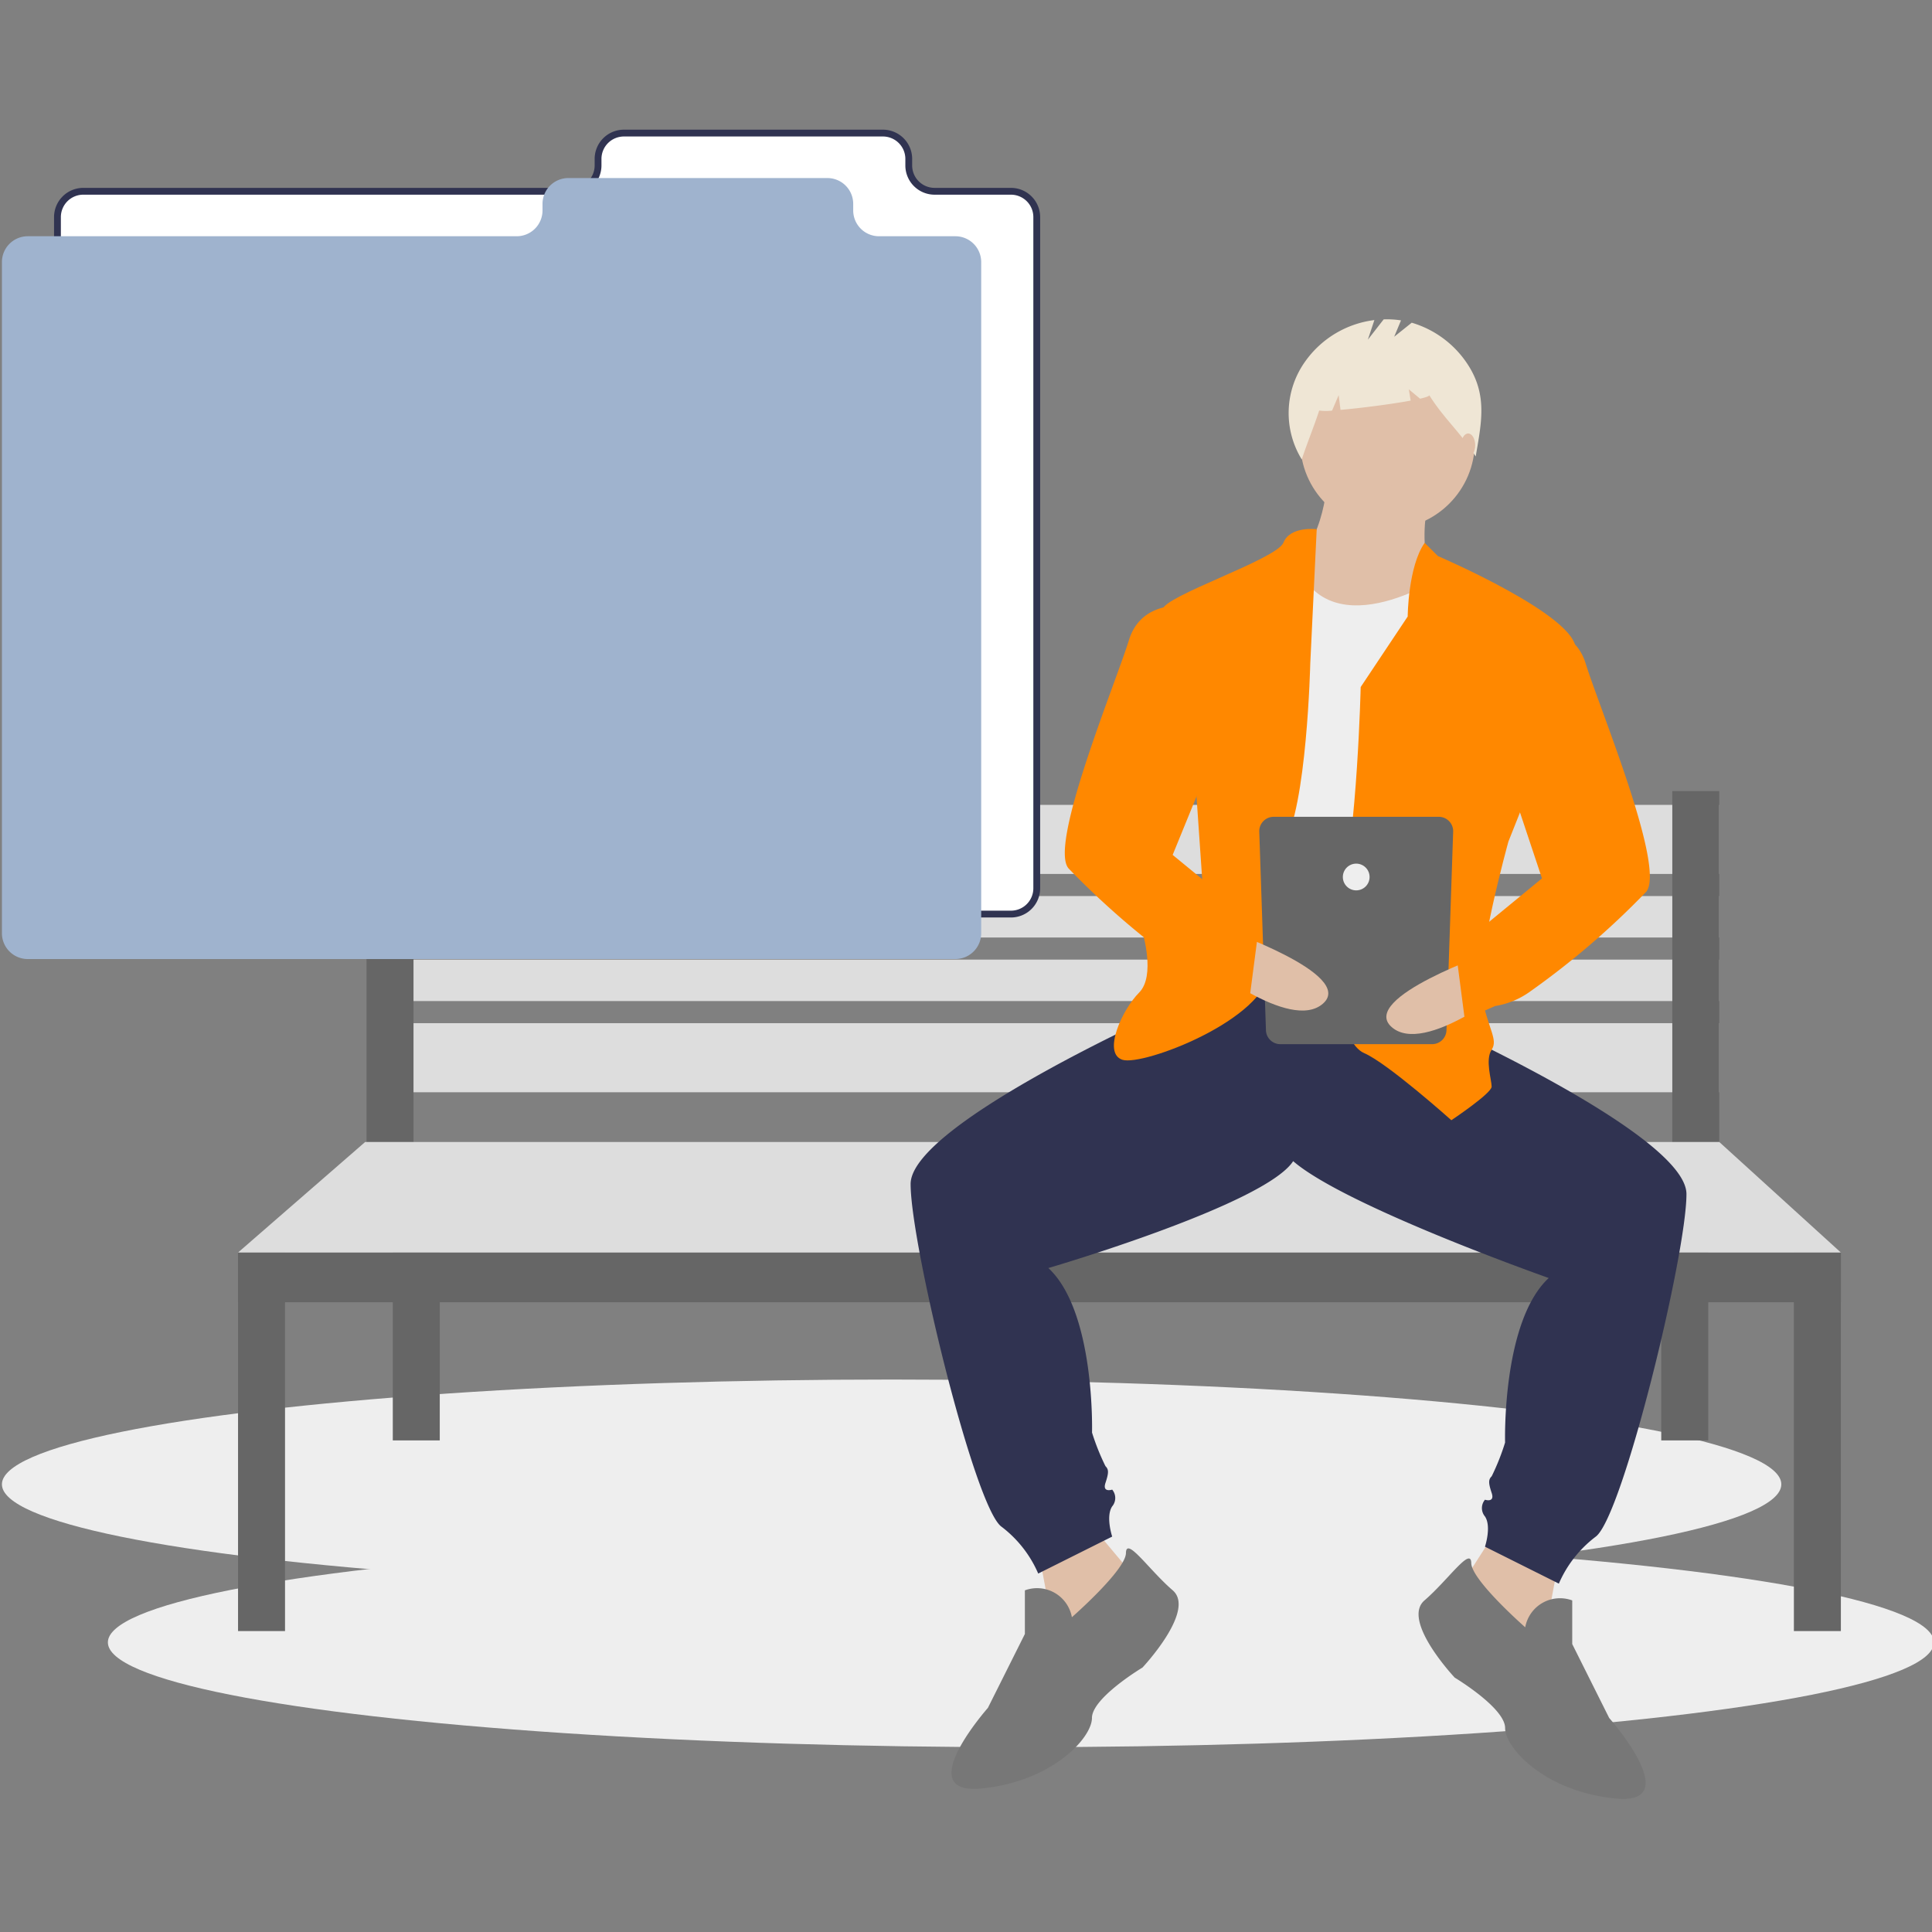 <svg xmlns="http://www.w3.org/2000/svg" xmlns:xlink="http://www.w3.org/1999/xlink" viewBox="0 0 150 150"><rect x="0" y="0" width="150" height="150" fill="#808080" stroke="none"/><defs><style>.f6326b84-d2f1-49af-9b77-c0ef9d9e75d3,.f7a5a604-c959-4bae-a212-bd43df0345f8{fill:none;}.a2a2a4f0-1282-4583-8665-8d5eee56840f{clip-path:url(#bbd6b734-606a-452f-b5dd-2a234f2a9930);}.bd493960-2733-4c59-a36e-dff2f5f8934d{fill:#fff;}.bee008bd-5034-431a-85de-84b2ac5ba126{fill:#eee;}.b5fde319-5ad0-4c14-a300-edeea88433f9{fill:#ddd;}.a8c56d19-f5c4-4cb1-bbd9-12387f99725c{fill:#666;}.f7a5a604-c959-4bae-a212-bd43df0345f8{stroke:#303351;stroke-miterlimit:10;stroke-width:0.529px;}.bbd6e51a-cc4b-4d29-8df3-09f57adacb74{fill:#9fb3ce;}.b6af9af6-4f60-463b-a78a-889addaf9f40{fill:#e0bfa8;}.b8232ba1-4dbb-4d2b-b990-3b0a0a50a307{fill:#303351;}.b2e5d983-8e3a-482b-bde9-bd5f4b3f33f5{fill:#777;}.fc9fbd87-9b25-4dde-9cf5-359c635642e5{fill:#f80;}.b34b347e-248a-4ecc-9a99-d4f4cad0358f{fill:#efe6d5;}</style><clipPath id="bbd6b734-606a-452f-b5dd-2a234f2a9930"><polygon class="f6326b84-d2f1-49af-9b77-c0ef9d9e75d3" points="134.51 -11.053 113.62 -11.053 81.754 -7.972 49.641 -11.053 49.641 -86.523 81.621 -84.213 114.291 -86.523 146.251 -82.159 146.251 -22.861 134.51 -11.053"/></clipPath></defs><title>strato-illu-</title><g id="fd186809-4d15-46ec-9e71-f9701b2f4c10" data-name="Nummerierungen"><g class="a2a2a4f0-1282-4583-8665-8d5eee56840f"><polygon class="bd493960-2733-4c59-a36e-dff2f5f8934d" points="174.785 11.605 101.427 -29.019 120.06 -90.928 113.719 -93.443 104.689 -63.441 32.743 -103.282 29.828 -96.346 102.483 -56.112 85.896 -1 92.237 1.514 99.221 -21.69 171.87 18.541 174.785 11.605"/></g><ellipse class="bee008bd-5034-431a-85de-84b2ac5ba126" cx="79.263" cy="127.514" rx="70.887" ry="8.136"/><ellipse class="bee008bd-5034-431a-85de-84b2ac5ba126" cx="69.225" cy="115.243" rx="69.076" ry="8.136"/><rect class="b5fde319-5ad0-4c14-a300-edeea88433f9" x="28.779" y="62.49" width="104.705" height="5.363"/><rect class="b5fde319-5ad0-4c14-a300-edeea88433f9" x="28.779" y="79.439" width="104.705" height="5.363"/><rect class="b5fde319-5ad0-4c14-a300-edeea88433f9" x="28.779" y="69.57" width="104.705" height="3.218"/><rect class="b5fde319-5ad0-4c14-a300-edeea88433f9" x="28.779" y="74.504" width="104.705" height="3.218"/><rect class="a8c56d19-f5c4-4cb1-bbd9-12387f99725c" x="28.457" y="61.525" width="3.647" height="28.319"/><rect class="a8c56d19-f5c4-4cb1-bbd9-12387f99725c" x="129.837" y="61.418" width="3.647" height="28.319"/><rect class="a8c56d19-f5c4-4cb1-bbd9-12387f99725c" x="18.482" y="97.245" width="3.647" height="29.391"/><rect class="a8c56d19-f5c4-4cb1-bbd9-12387f99725c" x="30.496" y="96.172" width="3.647" height="15.661"/><rect class="a8c56d19-f5c4-4cb1-bbd9-12387f99725c" x="128.979" y="96.172" width="3.647" height="15.661"/><rect class="a8c56d19-f5c4-4cb1-bbd9-12387f99725c" x="139.277" y="97.245" width="3.647" height="29.391"/><rect class="a8c56d19-f5c4-4cb1-bbd9-12387f99725c" x="18.482" y="97.245" width="124.442" height="3.862"/><polygon class="b5fde319-5ad0-4c14-a300-edeea88433f9" points="28.35 88.664 18.482 97.245 142.924 97.245 133.484 88.664 28.35 88.664"/><path class="bd493960-2733-4c59-a36e-dff2f5f8934d" d="M72.556,14.851a2.006,2.006,0,0,1-2-2v-.518a2.006,2.006,0,0,0-2-2H48.433a2.006,2.006,0,0,0-2,2v.518a2.006,2.006,0,0,1-2,2H6.461a2.006,2.006,0,0,0-2,2V68.969a2.006,2.006,0,0,0,2,2H78.493a2.005,2.005,0,0,0,2-2V16.851a2.005,2.005,0,0,0-2-2Z"/><path class="f7a5a604-c959-4bae-a212-bd43df0345f8" d="M72.556,14.851a2.006,2.006,0,0,1-2-2v-.518a2.006,2.006,0,0,0-2-2H48.433a2.006,2.006,0,0,0-2,2v.518a2.006,2.006,0,0,1-2,2H6.461a2.006,2.006,0,0,0-2,2V68.969a2.006,2.006,0,0,0,2,2H78.493a2.005,2.005,0,0,0,2-2V16.851a2.005,2.005,0,0,0-2-2Z"/><path class="bbd6e51a-cc4b-4d29-8df3-09f57adacb74" d="M68.243,18.342a2.005,2.005,0,0,1-2-2v-.518a2.006,2.006,0,0,0-2-2H44.121a2.006,2.006,0,0,0-2,2v.518a2.005,2.005,0,0,1-2,2H2.149a2.006,2.006,0,0,0-2,2V72.46a2.006,2.006,0,0,0,2,2H74.18a2.006,2.006,0,0,0,2-2V20.342a2.006,2.006,0,0,0-2-2Z"/><polygon class="b6af9af6-4f60-463b-a78a-889addaf9f40" points="80.614 120.345 82.178 128.688 88.957 123.474 84.916 118.651 80.614 120.345"/><polygon class="b6af9af6-4f60-463b-a78a-889addaf9f40" points="121.025 121.127 119.461 129.47 112.682 124.256 115.941 119.172 121.025 121.127"/><path class="b8232ba1-4dbb-4d2b-b990-3b0a0a50a307" d="M95.214,73.938,91.3,78.109s-20.6,9.125-20.6,13.818,4.953,25.029,7.039,26.593a9.076,9.076,0,0,1,2.868,3.65L86.35,119.3s-.522-1.564,0-2.346a1.009,1.009,0,0,0,0-1.3s-.782.261-.522-.521.261-1.043,0-1.3a18.027,18.027,0,0,1-1.043-2.607s.261-9.386-3.389-12.775c0,0,16.947-4.954,19.033-8.343s2.607-15.643,2.607-15.643Z"/><path class="b2e5d983-8e3a-482b-bde9-bd5f4b3f33f5" d="M83.221,125.56a2.745,2.745,0,0,0-3.65-2.086v3.389L76.7,132.6s-6,6.779-.521,6.257,8.6-3.911,8.6-5.475S88.7,129.47,88.7,129.47s4.172-4.432,2.347-6-3.609-4.217-3.629-2.891S83.221,125.56,83.221,125.56Z"/><path class="b8232ba1-4dbb-4d2b-b990-3b0a0a50a307" d="M106.425,72.113l3.911,6.778s20.6,9.125,20.6,13.818-4.953,25.029-7.039,26.593a9.082,9.082,0,0,0-2.868,3.65l-5.736-2.867s.522-1.565,0-2.347a1.009,1.009,0,0,1,0-1.3s.783.261.522-.521-.261-1.043,0-1.3A17.912,17.912,0,0,0,116.854,112s-.261-9.386,3.389-12.775c0,0-18.511-6.518-20.6-9.907-2.671-4.341-.718-22.166-1.3-16.165Z"/><path class="b2e5d983-8e3a-482b-bde9-bd5f4b3f33f5" d="M118.418,126.342a2.745,2.745,0,0,1,3.65-2.086v3.389l2.868,5.736s6,6.779.521,6.257-8.6-3.91-8.6-5.475-3.911-3.911-3.911-3.911-4.172-4.432-2.347-6,3.609-4.217,3.63-2.891S118.418,126.342,118.418,126.342Z"/><circle class="b6af9af6-4f60-463b-a78a-889addaf9f40" cx="107.729" cy="34.308" r="6.779"/><path class="b6af9af6-4f60-463b-a78a-889addaf9f40" d="M103.036,37.437s-.261,5.475-3.65,7.039,5.475,7.04,5.475,7.04l6.518-3.389s-1.565-7.561-.261-9.126S103.036,37.437,103.036,37.437Z"/><path class="bee008bd-5034-431a-85de-84b2ac5ba126" d="M112.422,44.476s-9.083,6.194-11.842-.813c0,0-6.669,2.638-6.409,4.464S93.65,74.98,93.65,74.98s10.95,3.129,14.079,0S112.422,44.476,112.422,44.476Z"/><path class="fc9fbd87-9b25-4dde-9cf5-359c635642e5" d="M110.609,42.147l1.03,1.026s10.95,4.693,10.69,7.3-5.215,14.861-5.215,14.861-2.607,9.386-2.085,11.993,1.3,3.389.782,4.171,0,2.347,0,2.868-3.129,2.607-3.129,2.607-4.953-4.432-6.778-5.214-3.129-6.779-1.825-11.993,1.564-16.425,1.564-16.425l3.65-5.475S109.318,43.989,110.609,42.147Z"/><path class="fc9fbd87-9b25-4dde-9cf5-359c635642e5" d="M102.229,41.087s-2.061-.261-2.583,1.043-9.385,4.171-9.385,5.214,2.607,14.079,2.607,14.079l.521,7.561L88.7,72.373s1.043,3.39-.26,4.693-2.868,4.693-1.3,5.214S98.343,79.152,98.6,75.241s-.782-6.779,1.043-9.646,2.086-14.079,2.086-14.079Z"/><path class="b34b347e-248a-4ecc-9a99-d4f4cad0358f" d="M114.059,28.46a7.828,7.828,0,0,0-4.453-3.405l-1.362,1.09.53-1.271a7.217,7.217,0,0,0-1.346-.078L106.2,26.371l.507-1.521a7.753,7.753,0,0,0-5.349,3.182,6.885,6.885,0,0,0-.289,7.641c.421-1.294.932-2.508,1.353-3.8a3.789,3.789,0,0,0,1,.005l.512-1.2.143,1.145c1.587-.139,3.942-.442,5.447-.72l-.146-.878.875.729c.461-.106.735-.2.712-.276,1.12,1.8,2.489,2.957,3.609,4.762C115,32.9,115.489,30.782,114.059,28.46Z"/><ellipse class="b6af9af6-4f60-463b-a78a-889addaf9f40" cx="113.986" cy="34.569" rx="0.548" ry="0.913"/><path class="a8c56d19-f5c4-4cb1-bbd9-12387f99725c" d="M111.187,81.069H99.405a1.118,1.118,0,0,1-1.118-1.118h0l-.519-15.416a1.119,1.119,0,0,1,1.118-1.118h12.82a1.118,1.118,0,0,1,1.118,1.118h0l-.519,15.416a1.117,1.117,0,0,1-1.118,1.118Z"/><circle class="bee008bd-5034-431a-85de-84b2ac5ba126" cx="105.296" cy="68.09" r="1.038"/><path class="b6af9af6-4f60-463b-a78a-889addaf9f40" d="M115.88,73.9s-10.408,3.568-7.835,5.839,9.428-3.338,9.428-3.338Z"/><path class="fc9fbd87-9b25-4dde-9cf5-359c635642e5" d="M118.157,48.909s3.911-.782,4.954,2.607,6.257,15.9,4.693,17.729a63.169,63.169,0,0,1-9.125,7.821,6.353,6.353,0,0,1-2.607,1.043l-2.347,1.043-.782-6,2.676-1.585,4.1-3.368-2.347-7.04Z"/><path class="b6af9af6-4f60-463b-a78a-889addaf9f40" d="M94.885,72.079s10.407,3.568,7.834,5.839-9.427-3.338-9.427-3.338Z"/><path class="fc9fbd87-9b25-4dde-9cf5-359c635642e5" d="M92.607,47.084S88.7,46.3,87.653,49.691,81.4,65.6,82.96,67.42a63.229,63.229,0,0,0,9.126,7.821,6.353,6.353,0,0,0,2.607,1.043l2.346,1.043.782-6-2.676-1.585-4.1-3.368,3.78-9.256Z"/></g></svg>